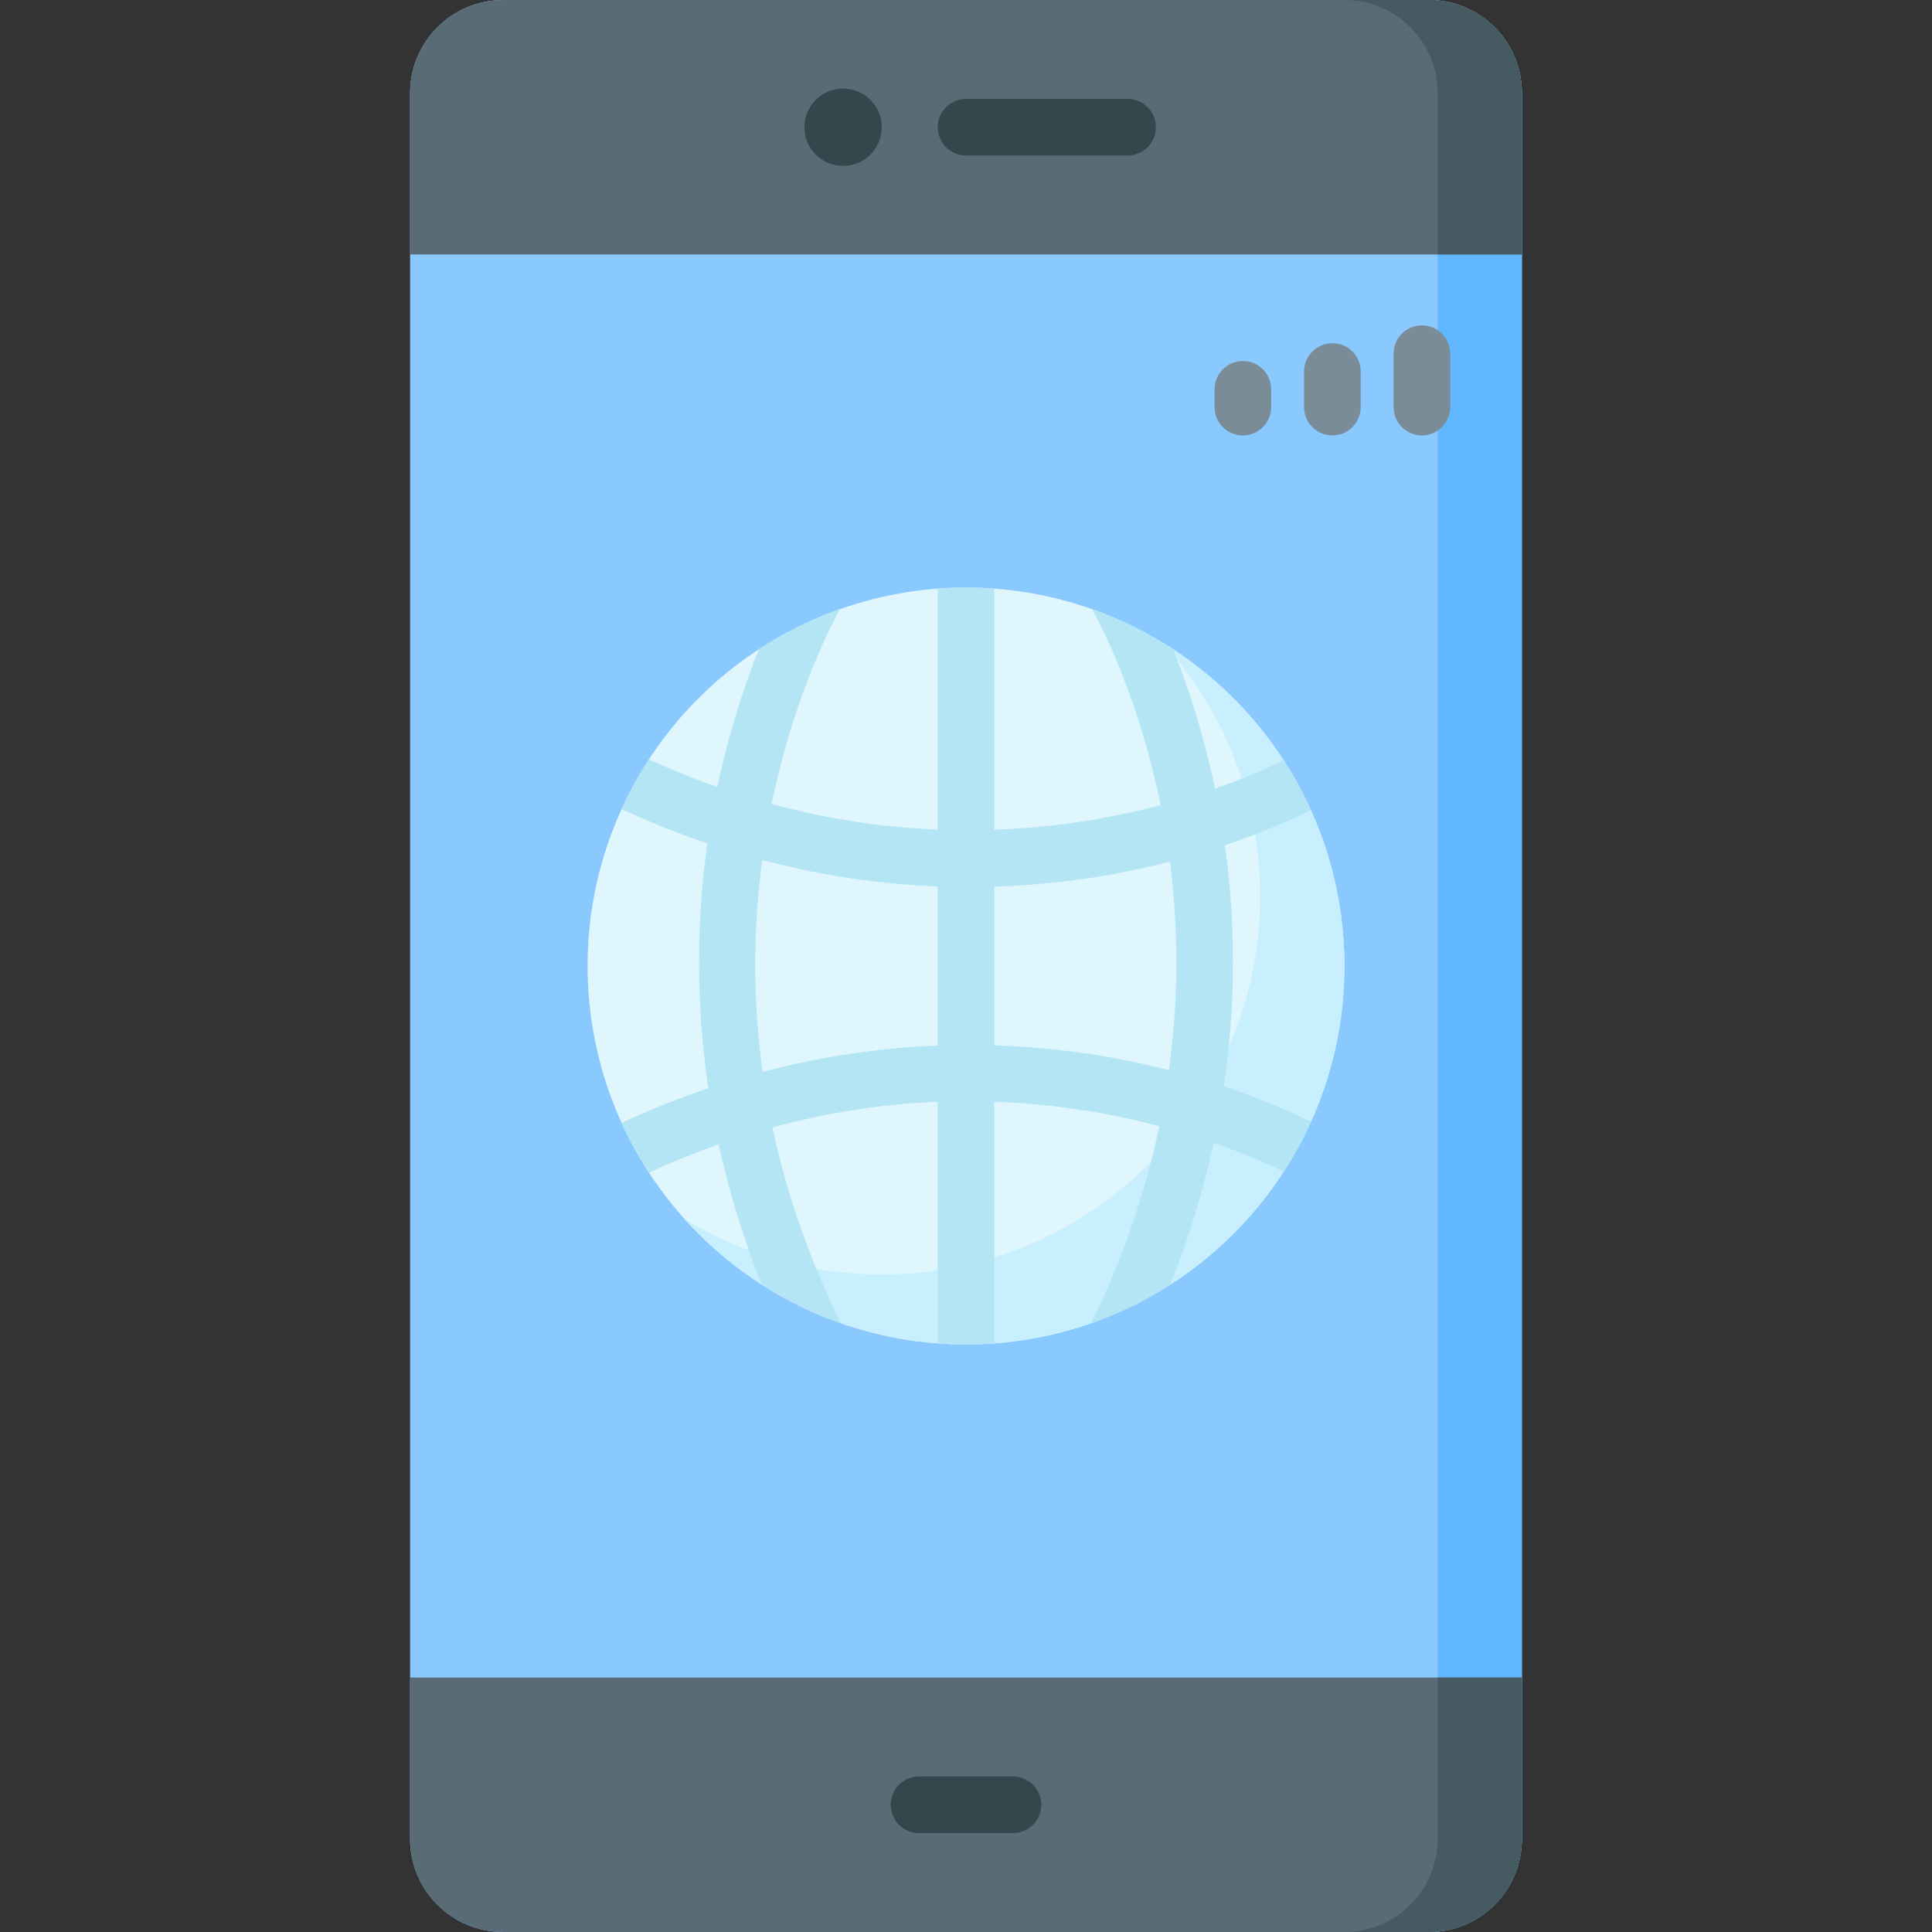 <svg id="Capa_1" enable-background="new 0 0 512 512" height="512" viewBox="0 0 512 512" width="512" xmlns="http://www.w3.org/2000/svg"><rect x="0" y="0" width="512" height="512" fill="#333333" stroke="none"/><g><g><g><g><g><path d="m378.642 511.999h-245.285c-13.629 0-24.677-11.048-24.677-24.677v-462.643c0-13.629 11.048-24.677 24.677-24.677h245.284c13.629 0 24.677 11.048 24.677 24.677v462.643c.001 13.628-11.048 24.677-24.676 24.677z" fill="#8ac9fe"/></g><g><path d="m403.319 24.679v462.643c0 13.633-11.046 24.679-24.679 24.679h-22.33c13.633 0 24.679-11.046 24.679-24.679v-462.643c0-13.633-11.046-24.679-24.679-24.679h22.329c13.633 0 24.68 11.046 24.68 24.679z" fill="#60b7ff"/></g><g><path d="m378.642 511.999h-245.285c-13.629 0-24.677-11.048-24.677-24.677v-42.753h294.639v42.753c0 13.628-11.049 24.677-24.677 24.677z" fill="#596c76"/></g><g><path d="m378.642.001h-245.285c-13.629 0-24.677 11.048-24.677 24.677v42.753h294.639v-42.752c0-13.629-11.049-24.678-24.677-24.678z" fill="#596c76"/></g><g><path d="m403.32 444.569v42.753c0 13.633-11.046 24.679-24.679 24.679h-22.32c13.633-.001 24.679-11.047 24.679-24.68v-42.753h22.32z" fill="#465a61"/></g><g><path d="m403.32 24.679v42.753h-22.331v-42.753c0-13.633-11.046-24.679-24.679-24.679h22.331c13.633 0 24.679 11.046 24.679 24.679z" fill="#465a61"/></g><g><path d="m268.456 485.783h-24.914c-4.142 0-7.5-3.357-7.5-7.5s3.358-7.5 7.5-7.5h24.914c4.142 0 7.5 3.357 7.5 7.5s-3.358 7.5-7.5 7.5z" fill="#33474c"/></g><g><g><circle cx="223.423" cy="33.716" fill="#33474c" r="10.248"/></g><g><path d="m298.823 41.217h-42.823c-4.142 0-7.5-3.357-7.5-7.5s3.358-7.5 7.5-7.5h42.824c4.142 0 7.5 3.357 7.5 7.5s-3.359 7.5-7.501 7.5z" fill="#33474c"/></g></g></g></g><g><g><path d="m329.375 115.394c-4.142 0-7.5-3.357-7.5-7.5v-4.723c0-4.143 3.358-7.5 7.5-7.5s7.5 3.357 7.5 7.5v4.723c0 4.142-3.358 7.5-7.5 7.5z" fill="#7a8c98"/></g><g><path d="m353.093 115.394c-4.142 0-7.5-3.357-7.5-7.5v-9.445c0-4.143 3.358-7.5 7.5-7.5s7.5 3.357 7.5 7.5v9.445c0 4.142-3.358 7.5-7.5 7.5z" fill="#7a8c98"/></g><g><path d="m376.812 115.394c-4.142 0-7.5-3.357-7.5-7.5v-14.168c0-4.143 3.358-7.5 7.5-7.5s7.5 3.357 7.5 7.5v14.168c0 4.142-3.358 7.5-7.5 7.5z" fill="#7a8c98"/></g></g></g><g><circle cx="256" cy="256" fill="#dff6fd" r="100.295"/></g><g><path d="m356.292 256c0 55.396-44.896 100.292-100.292 100.292-29.584 0-56.169-12.808-74.51-33.18 15.199 9.284 33.067 14.632 52.181 14.632 55.396 0 100.292-44.896 100.292-100.292 0-25.812-9.738-49.337-25.761-67.102 28.841 17.611 48.09 49.379 48.09 85.65z" fill="#c8effe"/></g><path d="m324.61 224.01c9.98-3.35 17.73-6.8 22.82-9.32-2.08-4.59-4.5-9-7.22-13.19-4.2 2.03-10.37 4.76-18.22 7.49-3.14-14.99-7.33-27.5-11.13-36.96-6.65-4.36-13.84-7.94-21.46-10.62 3.03 5.51 12.57 24.35 18.18 51.97-12.39 3.27-27.3 5.93-44.08 6.52v-63.92c-2.48-.19-4.98-.28-7.5-.28s-5.02.09-7.5.28v63.89c-13.76-.56-28.53-2.61-44.01-6.81 5.6-27.32 15.12-46.16 18.12-51.66-7.62 2.68-14.81 6.27-21.46 10.62-3.77 9.37-7.92 21.74-11.05 36.55-5.96-2.1-12.01-4.53-18.14-7.33-2.74 4.19-5.17 8.59-7.26 13.18 7.71 3.56 15.3 6.57 22.76 9.11-2.56 18.06-3.41 40.17.27 64.86-7.54 2.54-15.23 5.58-23.03 9.2 2.1 4.58 4.52 8.98 7.26 13.16 6.13-2.81 12.3-5.31 18.5-7.49 2.6 11.96 6.31 24.41 11.43 37.21 6.5 4.16 13.5 7.61 20.91 10.2-8.33-17.04-14.36-34.35-18.1-51.87 14.45-3.96 29.07-6.24 43.8-6.83v64.05c2.48.19 4.98.28 7.5.28s5.02-.09 7.5-.28v-64.06c9.76.36 19.57 1.43 29.4 3.26 5.08.95 9.87 2.05 14.34 3.23-3.46 16.51-9.18 34.06-18.03 52.21 7.41-2.59 14.42-6.03 20.92-10.2 5.16-12.95 8.89-25.54 11.5-37.61 8.01 2.78 14.31 5.57 18.58 7.64 2.73-4.19 5.14-8.6 7.22-13.19-5.14-2.53-12.98-6.02-23.09-9.4 3.57-24.27 2.75-46.03.27-63.89zm-76.11 53.08c-14.31.57-29.91 2.63-46.4 6.98-2.58-18.55-2.63-37.3-.11-56.16 16.52 4.37 32.16 6.43 46.51 7zm61.3 6.52c-4.25-1.09-8.74-2.11-13.49-3.01-9.51-1.8-20.55-3.19-32.81-3.57v-42.06c12.26-.39 23.31-1.77 32.81-3.57 4.84-.92 9.42-1.96 13.74-3.08 2.01 15.7 2.59 34.47-.25 55.29z" fill="#b3e5f4"/></g></svg> 